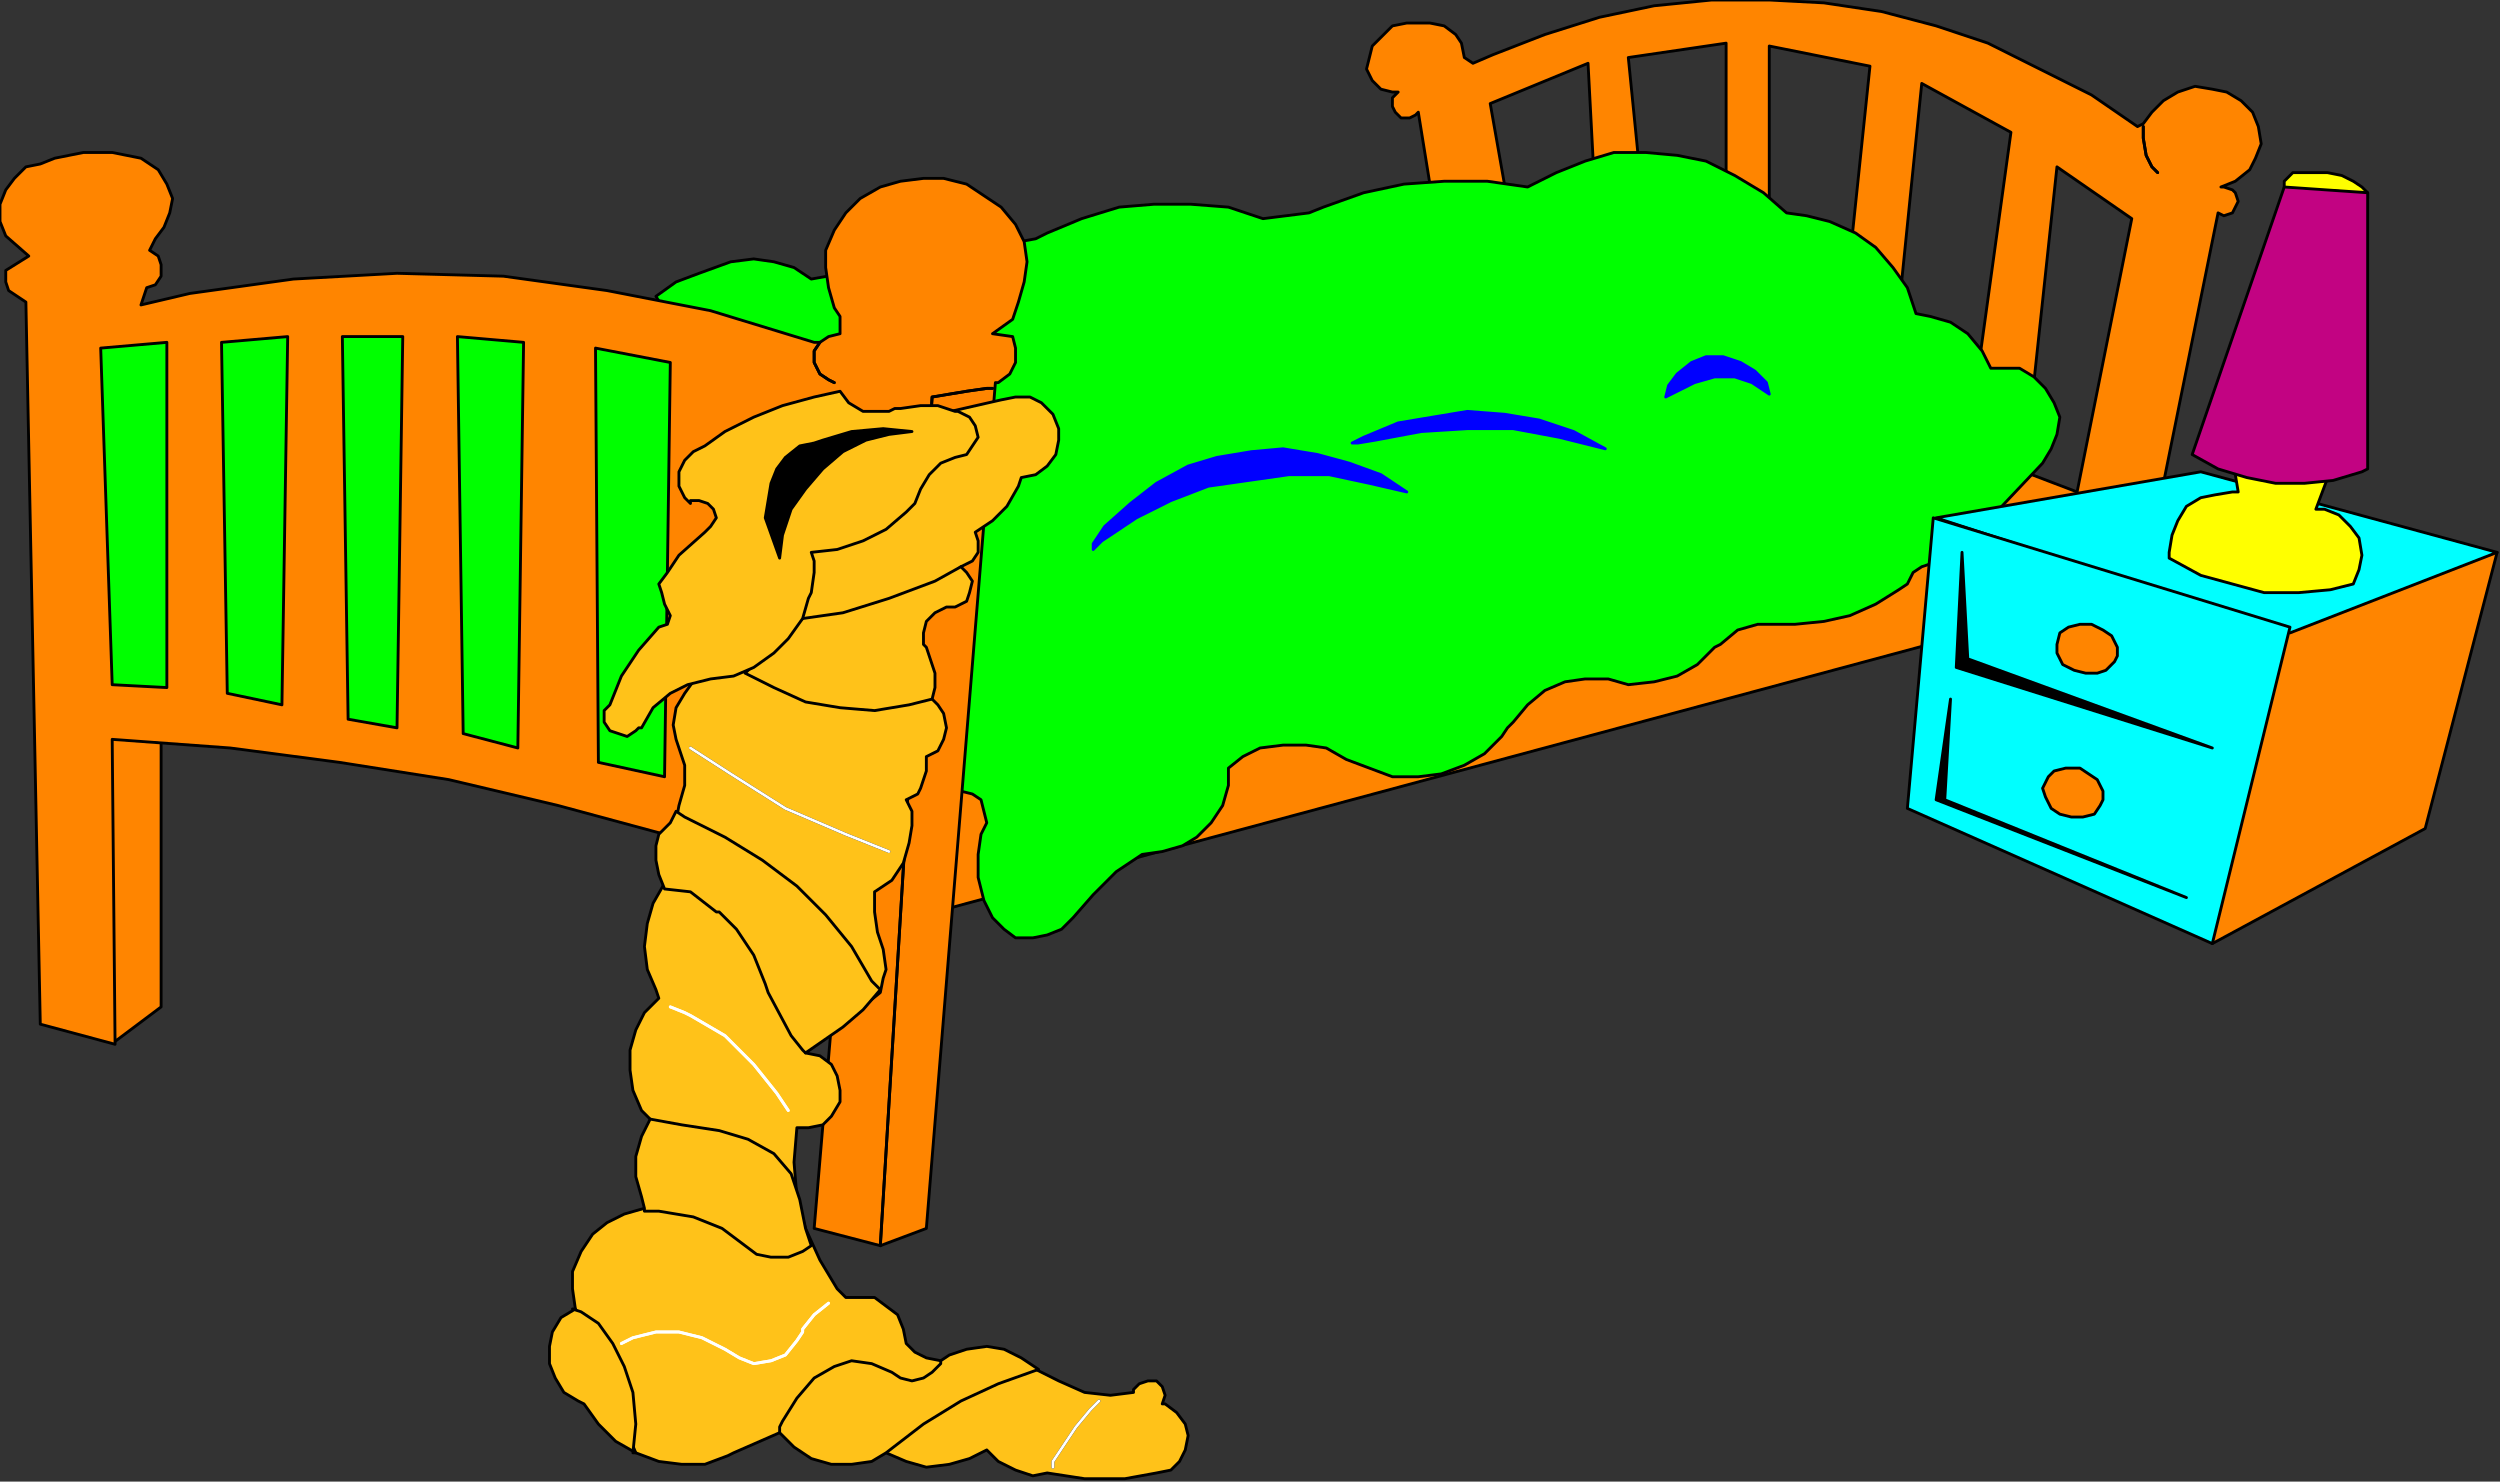 <?xml version="1.0" encoding="UTF-8" standalone="no"?>
<svg
   xmlns:dc="http://purl.org/dc/elements/1.1/"
   xmlns:cc="http://creativecommons.org/ns#"
   xmlns:rdf="http://www.w3.org/1999/02/22-rdf-syntax-ns#"
   xmlns:svg="http://www.w3.org/2000/svg"
   xmlns="http://www.w3.org/2000/svg"
   xmlns:sodipodi="http://sodipodi.sourceforge.net/DTD/sodipodi-0.dtd"
   xmlns:inkscape="http://www.inkscape.org/namespaces/inkscape"
   version="1.0"
   width="229.923mm"
   height="136.26mm"
   id="svg153"
   sodipodi:docname="XMAS014.WMF">
  <rect width="100%" height="100%" fill="#333333" stroke="none"/>
  <sodipodi:namedview
     pagecolor="#ffffff"
     bordercolor="#666666"
     borderopacity="1"
     objecttolerance="10"
     gridtolerance="10"
     guidetolerance="10"
     inkscape:pageopacity="0"
     inkscape:pageshadow="2"
     inkscape:window-width="640"
     inkscape:window-height="480"
     id="namedview155" />
  <defs
     id="defs3">
    <pattern
       id="WMFhbasepattern"
       patternUnits="userSpaceOnUse"
       width="6"
       height="6"
       x="0"
       y="0" />
  </defs>
  <path
     style="fill:#ff8500;fill-rule:evenodd;fill-opacity:1;stroke:none;"
     d="  M 40,362   L 56,350   L 56,256   L 26,247   L 40,362  z "
     id="path5" />
  <path
     style="fill:none;stroke:#000000;stroke-width:1px;stroke-linecap:round;stroke-linejoin:round;stroke-miterlimit:4;stroke-dasharray:none;stroke-opacity:1;"
     d="  M 40,362   L 56,350   L 56,256   L 26,247   L 40,362  "
     id="path7" />
  <path
     style="fill:#ff8500;fill-rule:evenodd;fill-opacity:1;stroke:none;"
     d="  M 768,194   L 769,328   L 843,288   L 868,192   L 768,194  z "
     id="path9" />
  <path
     style="fill:none;stroke:#000000;stroke-width:1px;stroke-linecap:round;stroke-linejoin:round;stroke-miterlimit:4;stroke-dasharray:none;stroke-opacity:1;"
     d="  M 768,194   L 769,328   L 843,288   L 868,192   L 768,194  "
     id="path11" />
  <path
     style="fill:#ff8500;fill-rule:evenodd;fill-opacity:1;stroke:none;"
     d="  M 701,163   L 722,171   L 741,76   L 715,58   L 706,142   L 687,133   L 699,46   L 668,29   L 661,98   L 643,90   L 650,23   L 615,16   L 615,70   L 600,70   L 600,15   L 566,20   L 570,60   L 554,60   L 552,22   L 518,36   L 524,70   L 498,70   L 493,39   L 492,40   L 490,41   L 487,41   L 485,39   L 484,37   L 484,34   L 486,32   L 484,32   L 480,31   L 477,28   L 475,24   L 476,20   L 477,16   L 480,13   L 484,9   L 489,8   L 495,8   L 497,8   L 502,9   L 506,12   L 508,15   L 509,20   L 512,22   L 519,19   L 537,12   L 556,6   L 575,2   L 595,0   L 615,0   L 634,1   L 654,4   L 673,9   L 691,15   L 709,24   L 727,33   L 743,44   L 745,43   L 748,39   L 752,35   L 757,32   L 763,30   L 769,31   L 774,32   L 779,35   L 783,39   L 785,44   L 786,50   L 784,55   L 782,59   L 777,63   L 772,65   L 773,65   L 773,65   L 776,66   L 777,67   L 778,70   L 777,72   L 776,74   L 773,75   L 771,74   L 752,168   L 678,222   L 325,317   L 332,163   L 701,163  z "
     id="path13" />
  <path
     style="fill:none;stroke:#000000;stroke-width:1px;stroke-linecap:round;stroke-linejoin:round;stroke-miterlimit:4;stroke-dasharray:none;stroke-opacity:1;"
     d="  M 701,163   L 722,171   L 741,76   L 715,58   L 706,142   L 687,133   L 699,46   L 668,29   L 661,98   L 643,90   L 650,23   L 615,16   L 615,70   L 600,70   L 600,15   L 566,20   L 570,60   L 554,60   L 552,22   L 518,36   L 524,70   L 498,70   L 493,39   L 492,40   L 490,41   L 487,41   L 485,39   L 484,37   L 484,34   L 486,32   L 484,32   L 480,31   L 477,28   L 475,24   L 476,20   L 477,16   L 480,13   L 484,9   L 489,8   L 495,8   L 497,8   L 502,9   L 506,12   L 508,15   L 509,20   L 512,22   L 519,19   L 537,12   L 556,6   L 575,2   L 595,0   L 615,0   L 634,1   L 654,4   L 673,9   L 691,15   L 709,24   L 727,33   L 743,44   L 745,43   L 748,39   L 752,35   L 757,32   L 763,30   L 769,31   L 774,32   L 779,35   L 783,39   L 785,44   L 786,50   L 784,55   L 782,59   L 777,63   L 772,65   L 773,65   L 773,65   L 776,66   L 777,67   L 778,70   L 777,72   L 776,74   L 773,75   L 771,74   L 752,168   L 678,222   L 325,317   L 332,163   L 701,163  "
     id="path15" />
  <path
     style="fill:#00ff00;fill-rule:evenodd;fill-opacity:1;stroke:none;"
     d="  M 228,103   L 235,98   L 243,95   L 254,91   L 262,90   L 269,91   L 276,93   L 282,97   L 360,83   L 364,81   L 376,76   L 389,72   L 401,71   L 414,71   L 427,72   L 439,76   L 455,74   L 460,72   L 474,67   L 488,64   L 502,63   L 517,63   L 531,65   L 541,60   L 551,56   L 561,53   L 572,53   L 583,54   L 593,56   L 603,61   L 613,67   L 621,74   L 628,75   L 636,77   L 645,81   L 652,86   L 658,93   L 663,100   L 666,109   L 671,110   L 678,112   L 684,116   L 689,122   L 692,128   L 696,128   L 702,128   L 707,131   L 711,135   L 714,140   L 716,145   L 715,151   L 713,156   L 710,161   L 675,198   L 671,196   L 668,197   L 665,199   L 663,203   L 660,205   L 652,210   L 643,214   L 634,216   L 624,217   L 611,217   L 604,219   L 598,224   L 596,225   L 590,231   L 583,235   L 575,237   L 566,238   L 559,236   L 551,236   L 544,237   L 537,240   L 531,245   L 526,251   L 524,253   L 522,256   L 516,262   L 509,266   L 501,269   L 493,270   L 484,270   L 476,267   L 468,264   L 461,260   L 454,259   L 446,259   L 438,260   L 432,263   L 427,267   L 427,273   L 425,280   L 421,286   L 416,291   L 411,294   L 404,296   L 397,297   L 388,303   L 380,311   L 373,319   L 369,323   L 364,325   L 359,326   L 353,326   L 349,323   L 345,319   L 342,313   L 340,305   L 340,297   L 341,290   L 343,286   L 342,282   L 341,278   L 338,276   L 334,275   L 228,103  z "
     id="path17" />
  <path
     style="fill:none;stroke:#000000;stroke-width:1px;stroke-linecap:round;stroke-linejoin:round;stroke-miterlimit:4;stroke-dasharray:none;stroke-opacity:1;"
     d="  M 228,103   L 235,98   L 243,95   L 254,91   L 262,90   L 269,91   L 276,93   L 282,97   L 360,83   L 364,81   L 376,76   L 389,72   L 401,71   L 414,71   L 427,72   L 439,76   L 455,74   L 460,72   L 474,67   L 488,64   L 502,63   L 517,63   L 531,65   L 541,60   L 551,56   L 561,53   L 572,53   L 583,54   L 593,56   L 603,61   L 613,67   L 621,74   L 628,75   L 636,77   L 645,81   L 652,86   L 658,93   L 663,100   L 666,109   L 671,110   L 678,112   L 684,116   L 689,122   L 692,128   L 696,128   L 702,128   L 707,131   L 711,135   L 714,140   L 716,145   L 715,151   L 713,156   L 710,161   L 675,198   L 671,196   L 668,197   L 665,199   L 663,203   L 660,205   L 652,210   L 643,214   L 634,216   L 624,217   L 611,217   L 604,219   L 598,224   L 596,225   L 590,231   L 583,235   L 575,237   L 566,238   L 559,236   L 551,236   L 544,237   L 537,240   L 531,245   L 526,251   L 524,253   L 522,256   L 516,262   L 509,266   L 501,269   L 493,270   L 484,270   L 476,267   L 468,264   L 461,260   L 454,259   L 446,259   L 438,260   L 432,263   L 427,267   L 427,273   L 425,280   L 421,286   L 416,291   L 411,294   L 404,296   L 397,297   L 388,303   L 380,311   L 373,319   L 369,323   L 364,325   L 359,326   L 353,326   L 349,323   L 345,319   L 342,313   L 340,305   L 340,297   L 341,290   L 343,286   L 342,282   L 341,278   L 338,276   L 334,275   L 228,103  "
     id="path19" />
  <path
     style="fill:#ff8500;fill-rule:evenodd;fill-opacity:1;stroke:none;"
     d="  M 346,133   L 347,133   L 351,130   L 353,126   L 353,121   L 352,117   L 345,116   L 352,111   L 354,105   L 356,98   L 357,91   L 356,84   L 353,78   L 348,72   L 342,68   L 336,64   L 328,62   L 321,62   L 313,63   L 306,65   L 299,69   L 294,74   L 290,80   L 287,87   L 287,93   L 288,100   L 290,107   L 292,110   L 292,116   L 288,117   L 285,119   L 283,119   L 247,108   L 211,101   L 175,96   L 138,95   L 102,97   L 66,102   L 49,106   L 51,100   L 54,99   L 56,96   L 56,92   L 55,89   L 52,87   L 54,83   L 57,79   L 59,74   L 60,69   L 58,64   L 55,59   L 49,55   L 39,53   L 29,53   L 19,55   L 14,57   L 9,58   L 5,62   L 2,66   L 0,71   L 0,77   L 2,82   L 10,89   L 2,94   L 2,98   L 3,101   L 6,103   L 9,105   L 14,356   L 40,363   L 39,257   L 80,260   L 118,265   L 156,271   L 194,280   L 231,290   L 289,356   L 283,427   L 306,433   L 322,427   L 346,133  z "
     id="path21" />
  <path
     style="fill:none;stroke:#000000;stroke-width:1px;stroke-linecap:round;stroke-linejoin:round;stroke-miterlimit:4;stroke-dasharray:none;stroke-opacity:1;"
     d="  M 346,133   L 347,133   L 351,130   L 353,126   L 353,121   L 352,117   L 345,116   L 352,111   L 354,105   L 356,98   L 357,91   L 356,84   L 353,78   L 348,72   L 342,68   L 336,64   L 328,62   L 321,62   L 313,63   L 306,65   L 299,69   L 294,74   L 290,80   L 287,87   L 287,93   L 288,100   L 290,107   L 292,110   L 292,116   L 288,117   L 285,119   L 283,119   L 247,108   L 211,101   L 175,96   L 138,95   L 102,97   L 66,102   L 49,106   L 51,100   L 54,99   L 56,96   L 56,92   L 55,89   L 52,87   L 54,83   L 57,79   L 59,74   L 60,69   L 58,64   L 55,59   L 49,55   L 39,53   L 29,53   L 19,55   L 14,57   L 9,58   L 5,62   L 2,66   L 0,71   L 0,77   L 2,82   L 10,89   L 2,94   L 2,98   L 3,101   L 6,103   L 9,105   L 14,356   L 40,363   L 39,257   L 80,260   L 118,265   L 156,271   L 194,280   L 231,290   L 289,356   L 283,427   L 306,433   L 322,427   L 346,133  "
     id="path23" />
  <path
     style="fill:#00ffff;fill-rule:evenodd;fill-opacity:1;stroke:none;"
     d="  M 765,164   L 673,180   L 796,220   L 868,192   L 765,164  z "
     id="path25" />
  <path
     style="fill:none;stroke:#000000;stroke-width:1px;stroke-linecap:round;stroke-linejoin:round;stroke-miterlimit:4;stroke-dasharray:none;stroke-opacity:1;"
     d="  M 765,164   L 673,180   L 796,220   L 868,192   L 765,164  "
     id="path27" />
  <path
     style="fill:#00ffff;fill-rule:evenodd;fill-opacity:1;stroke:none;"
     d="  M 672,180   L 663,281   L 769,328   L 796,218   L 672,180  z "
     id="path29" />
  <path
     style="fill:none;stroke:#000000;stroke-width:1px;stroke-linecap:round;stroke-linejoin:round;stroke-miterlimit:4;stroke-dasharray:none;stroke-opacity:1;"
     d="  M 672,180   L 663,281   L 769,328   L 796,218   L 672,180  "
     id="path31" />
  <path
     style="fill:#00ff00;fill-rule:evenodd;fill-opacity:1;stroke:none;"
     d="  M 58,119   L 35,121   L 39,238   L 58,239   L 58,119  z "
     id="path33" />
  <path
     style="fill:none;stroke:#000000;stroke-width:1px;stroke-linecap:round;stroke-linejoin:round;stroke-miterlimit:4;stroke-dasharray:none;stroke-opacity:1;"
     d="  M 58,119   L 35,121   L 39,238   L 58,239   L 58,119  "
     id="path35" />
  <path
     style="fill:#00ff00;fill-rule:evenodd;fill-opacity:1;stroke:none;"
     d="  M 77,119   L 79,241   L 98,245   L 100,117   L 77,119  z "
     id="path37" />
  <path
     style="fill:none;stroke:#000000;stroke-width:1px;stroke-linecap:round;stroke-linejoin:round;stroke-miterlimit:4;stroke-dasharray:none;stroke-opacity:1;"
     d="  M 77,119   L 79,241   L 98,245   L 100,117   L 77,119  "
     id="path39" />
  <path
     style="fill:#00ff00;fill-rule:evenodd;fill-opacity:1;stroke:none;"
     d="  M 119,117   L 121,250   L 138,253   L 140,117   L 119,117  z "
     id="path41" />
  <path
     style="fill:none;stroke:#000000;stroke-width:1px;stroke-linecap:round;stroke-linejoin:round;stroke-miterlimit:4;stroke-dasharray:none;stroke-opacity:1;"
     d="  M 119,117   L 121,250   L 138,253   L 140,117   L 119,117  "
     id="path43" />
  <path
     style="fill:#00ff00;fill-rule:evenodd;fill-opacity:1;stroke:none;"
     d="  M 159,117   L 161,255   L 180,260   L 182,119   L 159,117  z "
     id="path45" />
  <path
     style="fill:none;stroke:#000000;stroke-width:1px;stroke-linecap:round;stroke-linejoin:round;stroke-miterlimit:4;stroke-dasharray:none;stroke-opacity:1;"
     d="  M 159,117   L 161,255   L 180,260   L 182,119   L 159,117  "
     id="path47" />
  <path
     style="fill:#00ff00;fill-rule:evenodd;fill-opacity:1;stroke:none;"
     d="  M 207,121   L 208,265   L 231,270   L 233,126   L 207,121  z "
     id="path49" />
  <path
     style="fill:none;stroke:#000000;stroke-width:1px;stroke-linecap:round;stroke-linejoin:round;stroke-miterlimit:4;stroke-dasharray:none;stroke-opacity:1;"
     d="  M 207,121   L 208,265   L 231,270   L 233,126   L 207,121  "
     id="path51" />
  <path
     style="fill:#000000;fill-rule:evenodd;fill-opacity:1;stroke:none;"
     d="  M 684,229   L 682,192   L 680,232   L 769,260   L 684,229  z "
     id="path53" />
  <path
     style="fill:none;stroke:#000000;stroke-width:1px;stroke-linecap:round;stroke-linejoin:round;stroke-miterlimit:4;stroke-dasharray:none;stroke-opacity:1;"
     d="  M 684,229   L 682,192   L 680,232   L 769,260   L 684,229  "
     id="path55" />
  <path
     style="fill:#000000;fill-rule:evenodd;fill-opacity:1;stroke:none;"
     d="  M 676,278   L 678,243   L 673,278   L 760,312   L 676,278  z "
     id="path57" />
  <path
     style="fill:none;stroke:#000000;stroke-width:1px;stroke-linecap:round;stroke-linejoin:round;stroke-miterlimit:4;stroke-dasharray:none;stroke-opacity:1;"
     d="  M 676,278   L 678,243   L 673,278   L 760,312   L 676,278  "
     id="path59" />
  <path
     style="fill:#0000ff;fill-rule:evenodd;fill-opacity:1;stroke:none;"
     d="  M 580,134   L 583,130   L 588,126   L 593,124   L 599,124   L 605,126   L 610,129   L 614,133   L 615,137   L 609,133   L 603,131   L 596,131   L 589,133   L 583,136   L 579,138   L 580,134  z "
     id="path61" />
  <path
     style="fill:none;stroke:#0000ff;stroke-width:1px;stroke-linecap:round;stroke-linejoin:round;stroke-miterlimit:4;stroke-dasharray:none;stroke-opacity:1;"
     d="  M 580,134   L 583,130   L 588,126   L 593,124   L 599,124   L 605,126   L 610,129   L 614,133   L 615,137   L 609,133   L 603,131   L 596,131   L 589,133   L 583,136   L 579,138   L 580,134  "
     id="path63" />
  <path
     style="fill:#0000ff;fill-rule:evenodd;fill-opacity:1;stroke:none;"
     d="  M 470,154   L 474,152   L 486,147   L 498,145   L 510,143   L 523,144   L 535,146   L 547,150   L 558,156   L 542,152   L 526,149   L 510,149   L 494,150   L 478,153   L 472,154   L 470,154  z "
     id="path65" />
  <path
     style="fill:none;stroke:#0000ff;stroke-width:1px;stroke-linecap:round;stroke-linejoin:round;stroke-miterlimit:4;stroke-dasharray:none;stroke-opacity:1;"
     d="  M 470,154   L 474,152   L 486,147   L 498,145   L 510,143   L 523,144   L 535,146   L 547,150   L 558,156   L 542,152   L 526,149   L 510,149   L 494,150   L 478,153   L 472,154   L 470,154  "
     id="path67" />
  <path
     style="fill:#0000ff;fill-rule:evenodd;fill-opacity:1;stroke:none;"
     d="  M 380,189   L 384,183   L 393,175   L 402,168   L 413,162   L 423,159   L 435,157   L 446,156   L 458,158   L 469,161   L 480,165   L 489,171   L 476,168   L 462,165   L 448,165   L 434,167   L 420,169   L 407,174   L 395,180   L 383,188   L 380,191   L 380,189  z "
     id="path69" />
  <path
     style="fill:none;stroke:#0000ff;stroke-width:1px;stroke-linecap:round;stroke-linejoin:round;stroke-miterlimit:4;stroke-dasharray:none;stroke-opacity:1;"
     d="  M 380,189   L 384,183   L 393,175   L 402,168   L 413,162   L 423,159   L 435,157   L 446,156   L 458,158   L 469,161   L 480,165   L 489,171   L 476,168   L 462,165   L 448,165   L 434,167   L 420,169   L 407,174   L 395,180   L 383,188   L 380,191   L 380,189  "
     id="path71" />
  <path
     style="fill:#ff8500;fill-rule:evenodd;fill-opacity:1;stroke:none;"
     d="  M 736,228   L 736,225   L 734,221   L 731,219   L 727,217   L 723,217   L 719,218   L 716,220   L 715,224   L 715,227   L 717,231   L 721,233   L 725,234   L 729,234   L 732,233   L 735,230   L 736,228  z "
     id="path73" />
  <path
     style="fill:none;stroke:#000000;stroke-width:1px;stroke-linecap:round;stroke-linejoin:round;stroke-miterlimit:4;stroke-dasharray:none;stroke-opacity:1;"
     d="  M 736,228   L 736,225   L 734,221   L 731,219   L 727,217   L 723,217   L 719,218   L 716,220   L 715,224   L 715,227   L 717,231   L 721,233   L 725,234   L 729,234   L 732,233   L 735,230   L 736,228  "
     id="path75" />
  <path
     style="fill:#ff8500;fill-rule:evenodd;fill-opacity:1;stroke:none;"
     d="  M 731,278   L 731,275   L 729,271   L 726,269   L 723,267   L 718,267   L 714,268   L 712,270   L 710,274   L 711,277   L 713,281   L 716,283   L 720,284   L 724,284   L 728,283   L 730,280   L 731,278  z "
     id="path77" />
  <path
     style="fill:none;stroke:#000000;stroke-width:1px;stroke-linecap:round;stroke-linejoin:round;stroke-miterlimit:4;stroke-dasharray:none;stroke-opacity:1;"
     d="  M 731,278   L 731,275   L 729,271   L 726,269   L 723,267   L 718,267   L 714,268   L 712,270   L 710,274   L 711,277   L 713,281   L 716,283   L 720,284   L 724,284   L 728,283   L 730,280   L 731,278  "
     id="path79" />
  <path
     style="fill:none;stroke:#000000;stroke-width:1px;stroke-linecap:round;stroke-linejoin:round;stroke-miterlimit:4;stroke-dasharray:none;stroke-opacity:1;"
     d="  M 745,44   L 745,48   L 746,54   L 748,58   L 750,60  "
     id="path81" />
  <path
     style="fill:none;stroke:#000000;stroke-width:1px;stroke-linecap:round;stroke-linejoin:round;stroke-miterlimit:4;stroke-dasharray:none;stroke-opacity:1;"
     d="  M 745,44   L 745,48   L 746,54   L 748,58   L 750,60  "
     id="path83" />
  <path
     style="fill:none;stroke:#000000;stroke-width:1px;stroke-linecap:round;stroke-linejoin:round;stroke-miterlimit:4;stroke-dasharray:none;stroke-opacity:1;"
     d="  M 285,119   L 283,122   L 283,126   L 285,130   L 288,132   L 290,133  "
     id="path85" />
  <path
     style="fill:none;stroke:#000000;stroke-width:1px;stroke-linecap:round;stroke-linejoin:round;stroke-miterlimit:4;stroke-dasharray:none;stroke-opacity:1;"
     d="  M 285,119   L 283,122   L 283,126   L 285,130   L 288,132   L 290,133  "
     id="path87" />
  <path
     style="fill:none;stroke:#000000;stroke-width:1px;stroke-linecap:round;stroke-linejoin:round;stroke-miterlimit:4;stroke-dasharray:none;stroke-opacity:1;"
     d="  M 306,433   L 324,138   L 336,136   L 343,135   L 345,135  "
     id="path89" />
  <path
     style="fill:none;stroke:#000000;stroke-width:1px;stroke-linecap:round;stroke-linejoin:round;stroke-miterlimit:4;stroke-dasharray:none;stroke-opacity:1;"
     d="  M 306,433   L 324,138   L 336,136   L 343,135   L 345,135  "
     id="path91" />
  <path
     style="fill:#ffc219;fill-rule:evenodd;fill-opacity:1;stroke:none;"
     d="  M 304,149   L 348,139   L 353,138   L 358,138   L 362,140   L 366,144   L 368,149   L 368,153   L 367,158   L 364,162   L 360,165   L 355,166   L 354,169   L 350,176   L 345,181   L 339,185   L 340,188   L 340,192   L 338,195   L 334,197   L 307,220   L 324,243   L 326,245   L 328,248   L 329,253   L 328,257   L 326,261   L 322,263   L 322,268   L 320,274   L 319,276   L 315,278   L 317,282   L 317,287   L 316,293   L 314,300   L 310,306   L 304,310   L 304,317   L 305,324   L 307,330   L 308,337   L 307,340   L 306,345   L 280,366   L 285,367   L 289,370   L 291,374   L 292,379   L 292,383   L 289,388   L 286,391   L 281,392   L 277,392   L 276,404   L 277,416   L 280,427   L 285,438   L 291,448   L 294,451   L 299,451   L 304,451   L 308,454   L 312,457   L 314,462   L 315,467   L 318,470   L 322,472   L 327,473   L 360,476   L 368,480   L 377,484   L 386,485   L 394,484   L 394,483   L 396,481   L 399,480   L 402,480   L 404,482   L 405,485   L 404,488   L 405,488   L 409,491   L 412,495   L 413,499   L 412,504   L 410,508   L 407,511   L 402,512   L 391,514   L 377,514   L 364,512   L 359,513   L 353,511   L 347,508   L 343,504   L 337,507   L 330,509   L 322,510   L 315,508   L 308,505   L 271,498   L 255,505   L 253,506   L 245,509   L 237,509   L 229,508   L 221,505   L 200,455   L 199,448   L 199,442   L 202,435   L 206,429   L 211,425   L 217,422   L 224,420   L 226,389   L 223,386   L 220,379   L 219,372   L 219,365   L 221,358   L 224,352   L 229,347   L 228,344   L 225,337   L 224,329   L 225,321   L 227,314   L 231,307   L 236,280   L 238,273   L 238,266   L 236,260   L 235,257   L 234,252   L 235,246   L 238,241   L 304,149  z "
     id="path93" />
  <path
     style="fill:none;stroke:#000000;stroke-width:1px;stroke-linecap:round;stroke-linejoin:round;stroke-miterlimit:4;stroke-dasharray:none;stroke-opacity:1;"
     d="  M 304,149   L 348,139   L 353,138   L 358,138   L 362,140   L 366,144   L 368,149   L 368,153   L 367,158   L 364,162   L 360,165   L 355,166   L 354,169   L 350,176   L 345,181   L 339,185   L 340,188   L 340,192   L 338,195   L 334,197   L 307,220   L 324,243   L 326,245   L 328,248   L 329,253   L 328,257   L 326,261   L 322,263   L 322,268   L 320,274   L 319,276   L 315,278   L 317,282   L 317,287   L 316,293   L 314,300   L 310,306   L 304,310   L 304,317   L 305,324   L 307,330   L 308,337   L 307,340   L 306,345   L 280,366   L 285,367   L 289,370   L 291,374   L 292,379   L 292,383   L 289,388   L 286,391   L 281,392   L 277,392   L 276,404   L 277,416   L 280,427   L 285,438   L 291,448   L 294,451   L 299,451   L 304,451   L 308,454   L 312,457   L 314,462   L 315,467   L 318,470   L 322,472   L 327,473   L 360,476   L 368,480   L 377,484   L 386,485   L 394,484   L 394,483   L 396,481   L 399,480   L 402,480   L 404,482   L 405,485   L 404,488   L 405,488   L 409,491   L 412,495   L 413,499   L 412,504   L 410,508   L 407,511   L 402,512   L 391,514   L 377,514   L 364,512   L 359,513   L 353,511   L 347,508   L 343,504   L 337,507   L 330,509   L 322,510   L 315,508   L 308,505   L 271,498   L 255,505   L 253,506   L 245,509   L 237,509   L 229,508   L 221,505   L 200,455   L 199,448   L 199,442   L 202,435   L 206,429   L 211,425   L 217,422   L 224,420   L 226,389   L 223,386   L 220,379   L 219,372   L 219,365   L 221,358   L 224,352   L 229,347   L 228,344   L 225,337   L 224,329   L 225,321   L 227,314   L 231,307   L 236,280   L 238,273   L 238,266   L 236,260   L 235,257   L 234,252   L 235,246   L 238,241   L 304,149  "
     id="path95" />
  <path
     style="fill:none;stroke:#000000;stroke-width:1px;stroke-linecap:round;stroke-linejoin:round;stroke-miterlimit:4;stroke-dasharray:none;stroke-opacity:1;"
     d="  M 382,487   L 379,490   L 374,496   L 370,502   L 366,508   L 366,510  "
     id="path97" />
  <path
     style="fill:none;stroke:#ffffff;stroke-width:1px;stroke-linecap:round;stroke-linejoin:round;stroke-miterlimit:4;stroke-dasharray:none;stroke-opacity:1;"
     d="  M 382,487   L 379,490   L 374,496   L 370,502   L 366,508   L 366,510  "
     id="path99" />
  <path
     style="fill:none;stroke:#ffffff;stroke-width:1px;stroke-linecap:round;stroke-linejoin:round;stroke-miterlimit:4;stroke-dasharray:none;stroke-opacity:1;"
     d="  M 274,386   L 270,380   L 262,370   L 252,360   L 240,353   L 238,352   L 233,350  "
     id="path101" />
  <path
     style="fill:none;stroke:#ffffff;stroke-width:1px;stroke-linecap:round;stroke-linejoin:round;stroke-miterlimit:4;stroke-dasharray:none;stroke-opacity:1;"
     d="  M 274,386   L 270,380   L 262,370   L 252,360   L 240,353   L 238,352   L 233,350  "
     id="path103" />
  <path
     style="fill:none;stroke:#ffffff;stroke-width:1px;stroke-linecap:round;stroke-linejoin:round;stroke-miterlimit:4;stroke-dasharray:none;stroke-opacity:1;"
     d="  M 288,453   L 283,457   L 279,462   L 279,463   L 277,466   L 273,471   L 268,473   L 262,474   L 257,472   L 252,469   L 244,465   L 236,463   L 228,463   L 220,465   L 216,467  "
     id="path105" />
  <path
     style="fill:none;stroke:#ffffff;stroke-width:1px;stroke-linecap:round;stroke-linejoin:round;stroke-miterlimit:4;stroke-dasharray:none;stroke-opacity:1;"
     d="  M 288,453   L 283,457   L 279,462   L 279,463   L 277,466   L 273,471   L 268,473   L 262,474   L 257,472   L 252,469   L 244,465   L 236,463   L 228,463   L 220,465   L 216,467  "
     id="path107" />
  <path
     style="fill:#ffc219;fill-rule:evenodd;fill-opacity:1;stroke:none;"
     d="  M 279,215   L 293,213   L 309,208   L 325,202   L 334,197   L 334,197   L 336,199   L 338,202   L 337,206   L 336,209   L 332,211   L 329,211   L 325,213   L 322,216   L 321,220   L 321,224   L 322,225   L 325,234   L 325,239   L 324,243   L 324,243   L 316,245   L 304,247   L 292,246   L 280,244   L 269,239   L 259,234   L 279,215  z "
     id="path109" />
  <path
     style="fill:none;stroke:#000000;stroke-width:1px;stroke-linecap:round;stroke-linejoin:round;stroke-miterlimit:4;stroke-dasharray:none;stroke-opacity:1;"
     d="  M 279,215   L 293,213   L 309,208   L 325,202   L 334,197   L 334,197   L 336,199   L 338,202   L 337,206   L 336,209   L 332,211   L 329,211   L 325,213   L 322,216   L 321,220   L 321,224   L 322,225   L 325,234   L 325,239   L 324,243   L 324,243   L 316,245   L 304,247   L 292,246   L 280,244   L 269,239   L 259,234   L 279,215  "
     id="path111" />
  <path
     style="fill:#ffc219;fill-rule:evenodd;fill-opacity:1;stroke:none;"
     d="  M 326,141   L 320,141   L 313,142   L 311,142   L 309,143   L 304,143   L 300,143   L 295,140   L 292,136   L 283,138   L 272,141   L 262,145   L 252,150   L 245,155   L 241,157   L 238,160   L 236,164   L 236,169   L 238,173   L 240,175   L 240,174   L 243,174   L 246,175   L 248,177   L 249,180   L 247,183   L 245,185   L 236,193   L 232,199   L 229,203   L 230,206   L 231,210   L 232,212   L 233,214   L 232,217   L 229,218   L 222,226   L 216,235   L 212,245   L 210,247   L 210,251   L 212,254   L 215,255   L 218,256   L 221,254   L 222,253   L 223,253   L 227,246   L 233,241   L 239,238   L 247,236   L 255,235   L 262,232   L 269,227   L 274,222   L 279,215   L 281,208   L 282,206   L 283,199   L 283,195   L 282,192   L 291,191   L 300,188   L 308,184   L 315,178   L 318,175   L 320,170   L 323,165   L 327,161   L 332,159   L 336,158   L 338,155   L 340,152   L 339,148   L 337,145   L 333,143   L 332,143   L 326,141  z "
     id="path113" />
  <path
     style="fill:none;stroke:#000000;stroke-width:1px;stroke-linecap:round;stroke-linejoin:round;stroke-miterlimit:4;stroke-dasharray:none;stroke-opacity:1;"
     d="  M 326,141   L 320,141   L 313,142   L 311,142   L 309,143   L 304,143   L 300,143   L 295,140   L 292,136   L 283,138   L 272,141   L 262,145   L 252,150   L 245,155   L 241,157   L 238,160   L 236,164   L 236,169   L 238,173   L 240,175   L 240,174   L 243,174   L 246,175   L 248,177   L 249,180   L 247,183   L 245,185   L 236,193   L 232,199   L 229,203   L 230,206   L 231,210   L 232,212   L 233,214   L 232,217   L 229,218   L 222,226   L 216,235   L 212,245   L 210,247   L 210,251   L 212,254   L 215,255   L 218,256   L 221,254   L 222,253   L 223,253   L 227,246   L 233,241   L 239,238   L 247,236   L 255,235   L 262,232   L 269,227   L 274,222   L 279,215   L 281,208   L 282,206   L 283,199   L 283,195   L 282,192   L 291,191   L 300,188   L 308,184   L 315,178   L 318,175   L 320,170   L 323,165   L 327,161   L 332,159   L 336,158   L 338,155   L 340,152   L 339,148   L 337,145   L 333,143   L 332,143   L 326,141  "
     id="path115" />
  <path
     style="fill:#000000;fill-rule:evenodd;fill-opacity:1;stroke:none;"
     d="  M 309,151   L 301,153   L 293,157   L 286,163   L 280,170   L 275,177   L 272,186   L 271,194   L 266,180   L 268,168   L 270,163   L 273,159   L 278,155   L 283,154   L 286,153   L 296,150   L 307,149   L 317,150   L 309,151  z "
     id="path117" />
  <path
     style="fill:none;stroke:#000000;stroke-width:1px;stroke-linecap:round;stroke-linejoin:round;stroke-miterlimit:4;stroke-dasharray:none;stroke-opacity:1;"
     d="  M 309,151   L 301,153   L 293,157   L 286,163   L 280,170   L 275,177   L 272,186   L 271,194   L 266,180   L 268,168   L 270,163   L 273,159   L 278,155   L 283,154   L 286,153   L 296,150   L 307,149   L 317,150   L 309,151  "
     id="path119" />
  <path
     style="fill:none;stroke:#000000;stroke-width:1px;stroke-linecap:round;stroke-linejoin:round;stroke-miterlimit:4;stroke-dasharray:none;stroke-opacity:1;"
     d="  M 240,260   L 254,269   L 273,281   L 294,290   L 304,294   L 309,296  "
     id="path121" />
  <path
     style="fill:none;stroke:#ffffff;stroke-width:1px;stroke-linecap:round;stroke-linejoin:round;stroke-miterlimit:4;stroke-dasharray:none;stroke-opacity:1;"
     d="  M 240,260   L 254,269   L 273,281   L 294,290   L 304,294   L 309,296  "
     id="path123" />
  <path
     style="fill:#ffc219;fill-rule:evenodd;fill-opacity:1;stroke:none;"
     d="  M 231,309   L 240,310   L 249,317   L 250,317   L 256,323   L 262,332   L 266,342   L 267,345   L 275,360   L 279,365   L 280,366   L 293,357   L 300,351   L 306,344   L 303,341   L 296,329   L 287,318   L 277,308   L 265,299   L 252,291   L 238,284   L 235,282   L 233,286   L 229,290   L 228,294   L 228,299   L 229,304   L 231,309  z "
     id="path125" />
  <path
     style="fill:none;stroke:#000000;stroke-width:1px;stroke-linecap:round;stroke-linejoin:round;stroke-miterlimit:4;stroke-dasharray:none;stroke-opacity:1;"
     d="  M 231,309   L 240,310   L 249,317   L 250,317   L 256,323   L 262,332   L 266,342   L 267,345   L 275,360   L 279,365   L 280,366   L 293,357   L 300,351   L 306,344   L 303,341   L 296,329   L 287,318   L 277,308   L 265,299   L 252,291   L 238,284   L 235,282   L 233,286   L 229,290   L 228,294   L 228,299   L 229,304   L 231,309  "
     id="path127" />
  <path
     style="fill:#ffc219;fill-rule:evenodd;fill-opacity:1;stroke:none;"
     d="  M 280,427   L 282,433   L 279,435   L 274,437   L 268,437   L 263,436   L 259,433   L 251,427   L 241,423   L 235,422   L 229,421   L 224,421   L 224,420   L 223,416   L 221,409   L 221,402   L 223,395   L 226,389   L 237,391   L 250,393   L 260,396   L 269,401   L 275,408   L 278,417   L 280,427  z "
     id="path129" />
  <path
     style="fill:none;stroke:#000000;stroke-width:1px;stroke-linecap:round;stroke-linejoin:round;stroke-miterlimit:4;stroke-dasharray:none;stroke-opacity:1;"
     d="  M 280,427   L 282,433   L 279,435   L 274,437   L 268,437   L 263,436   L 259,433   L 251,427   L 241,423   L 235,422   L 229,421   L 224,421   L 224,420   L 223,416   L 221,409   L 221,402   L 223,395   L 226,389   L 237,391   L 250,393   L 260,396   L 269,401   L 275,408   L 278,417   L 280,427  "
     id="path131" />
  <path
     style="fill:#ffc219;fill-rule:evenodd;fill-opacity:1;stroke:none;"
     d="  M 221,505   L 214,501   L 208,495   L 203,488   L 201,487   L 196,484   L 193,479   L 191,474   L 191,468   L 192,463   L 195,458   L 200,455   L 199,455   L 202,456   L 208,460   L 213,467   L 217,475   L 220,484   L 221,495   L 220,505   L 221,505  z "
     id="path133" />
  <path
     style="fill:none;stroke:#000000;stroke-width:1px;stroke-linecap:round;stroke-linejoin:round;stroke-miterlimit:4;stroke-dasharray:none;stroke-opacity:1;"
     d="  M 221,505   L 214,501   L 208,495   L 203,488   L 201,487   L 196,484   L 193,479   L 191,474   L 191,468   L 192,463   L 195,458   L 200,455   L 199,455   L 202,456   L 208,460   L 213,467   L 217,475   L 220,484   L 221,495   L 220,505   L 221,505  "
     id="path135" />
  <path
     style="fill:#ffc219;fill-rule:evenodd;fill-opacity:1;stroke:none;"
     d="  M 361,476   L 347,481   L 334,487   L 321,495   L 308,505   L 308,505   L 303,508   L 296,509   L 289,509   L 282,507   L 276,503   L 271,498   L 271,496   L 272,494   L 277,486   L 283,479   L 290,475   L 296,473   L 303,474   L 310,477   L 313,479   L 317,480   L 321,479   L 324,477   L 327,474   L 327,473   L 330,471   L 336,469   L 343,468   L 349,469   L 355,472   L 361,476  z "
     id="path137" />
  <path
     style="fill:none;stroke:#000000;stroke-width:1px;stroke-linecap:round;stroke-linejoin:round;stroke-miterlimit:4;stroke-dasharray:none;stroke-opacity:1;"
     d="  M 361,476   L 347,481   L 334,487   L 321,495   L 308,505   L 308,505   L 303,508   L 296,509   L 289,509   L 282,507   L 276,503   L 271,498   L 271,496   L 272,494   L 277,486   L 283,479   L 290,475   L 296,473   L 303,474   L 310,477   L 313,479   L 317,480   L 321,479   L 324,477   L 327,474   L 327,473   L 330,471   L 336,469   L 343,468   L 349,469   L 355,472   L 361,476  "
     id="path139" />
  <path
     style="fill:#ffff00;fill-rule:evenodd;fill-opacity:1;stroke:none;"
     d="  M 754,194   L 765,200   L 776,203   L 787,206   L 799,206   L 810,205   L 818,203   L 820,198   L 821,193   L 820,187   L 817,183   L 813,179   L 808,177   L 805,177   L 811,161   L 776,159   L 778,171   L 776,171   L 770,172   L 765,173   L 760,176   L 757,181   L 755,186   L 754,192   L 754,194  z "
     id="path141" />
  <path
     style="fill:none;stroke:#000000;stroke-width:1px;stroke-linecap:round;stroke-linejoin:round;stroke-miterlimit:4;stroke-dasharray:none;stroke-opacity:1;"
     d="  M 754,194   L 765,200   L 776,203   L 787,206   L 799,206   L 810,205   L 818,203   L 820,198   L 821,193   L 820,187   L 817,183   L 813,179   L 808,177   L 805,177   L 811,161   L 776,159   L 778,171   L 776,171   L 770,172   L 765,173   L 760,176   L 757,181   L 755,186   L 754,192   L 754,194  "
     id="path143" />
  <path
     style="fill:#ffff00;fill-rule:evenodd;fill-opacity:1;stroke:none;"
     d="  M 823,69   L 822,71   L 820,72   L 816,73   L 812,73   L 808,72   L 803,71   L 799,69   L 796,67   L 794,66   L 794,63   L 795,62   L 797,60   L 801,60   L 805,60   L 809,60   L 814,61   L 818,63   L 821,65   L 823,67   L 823,69   L 823,69  z "
     id="path145" />
  <path
     style="fill:none;stroke:#000000;stroke-width:1px;stroke-linecap:round;stroke-linejoin:round;stroke-miterlimit:4;stroke-dasharray:none;stroke-opacity:1;"
     d="  M 823,69   L 822,71   L 820,72   L 816,73   L 812,73   L 808,72   L 803,71   L 799,69   L 796,67   L 794,66   L 794,63   L 795,62   L 797,60   L 801,60   L 805,60   L 809,60   L 814,61   L 818,63   L 821,65   L 823,67   L 823,69   L 823,69  "
     id="path147" />
  <path
     style="fill:#c20382;fill-rule:evenodd;fill-opacity:1;stroke:none;"
     d="  M 823,67   L 823,163   L 821,164   L 811,167   L 801,168   L 791,168   L 781,166   L 771,163   L 762,158   L 794,65   L 823,67  z "
     id="path149" />
  <path
     style="fill:none;stroke:#000000;stroke-width:1px;stroke-linecap:round;stroke-linejoin:round;stroke-miterlimit:4;stroke-dasharray:none;stroke-opacity:1;"
     d="  M 823,67   L 823,163   L 821,164   L 811,167   L 801,168   L 791,168   L 781,166   L 771,163   L 762,158   L 794,65   L 823,67  "
     id="path151" />
</svg>
